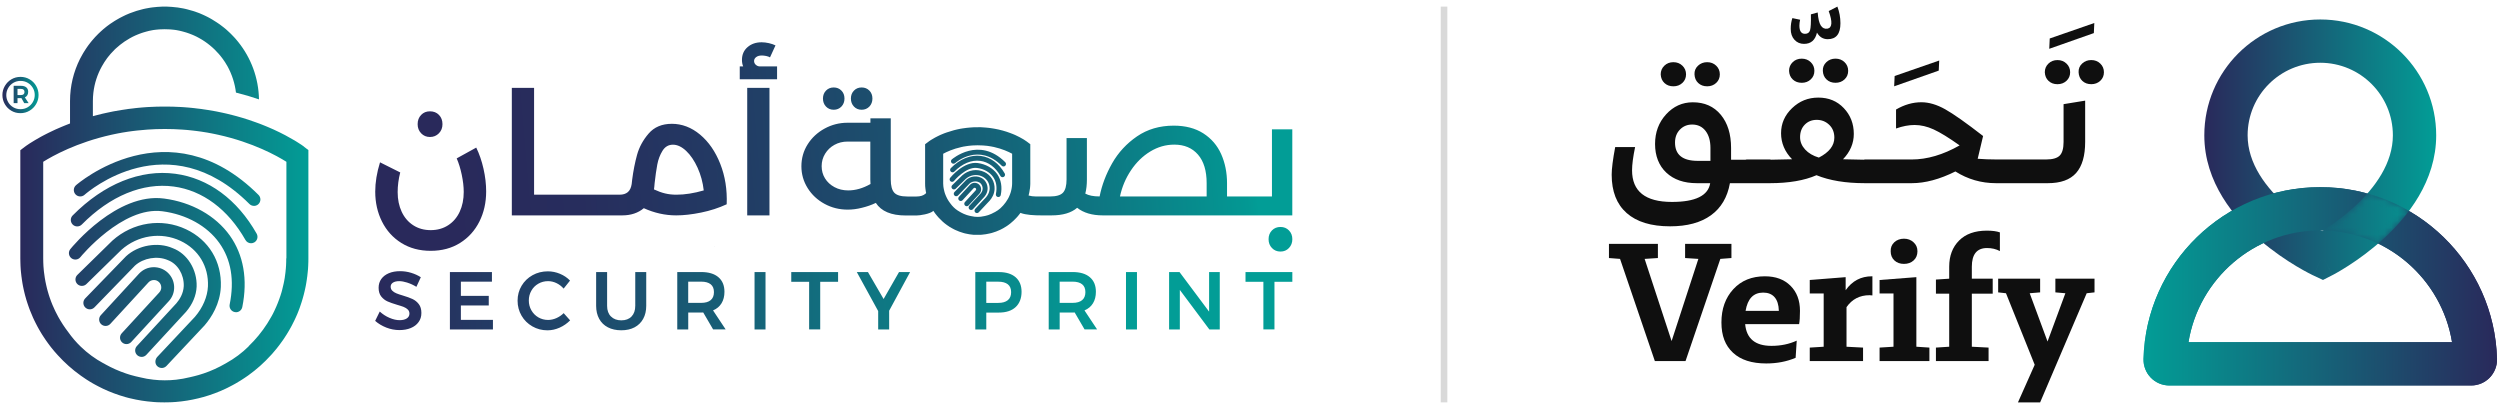 <?xml version="1.0" encoding="UTF-8"?>
<svg xmlns="http://www.w3.org/2000/svg" width="379" height="62" viewBox="0 0 379 62" fill="none">
  <path d="M61.756 42.845C61.289 42.698 60.878 42.622 60.518 42.622C60.122 42.622 59.808 42.698 59.574 42.845C59.341 42.992 59.224 43.2 59.224 43.464C59.224 43.703 59.305 43.906 59.468 44.068C59.63 44.23 59.833 44.362 60.077 44.464C60.32 44.565 60.655 44.682 61.076 44.804C61.665 44.976 62.147 45.154 62.522 45.326C62.898 45.499 63.223 45.758 63.486 46.098C63.75 46.438 63.882 46.884 63.882 47.442C63.882 48 63.74 48.437 63.456 48.827C63.172 49.223 62.776 49.523 62.274 49.731C61.771 49.939 61.198 50.04 60.554 50.04C59.874 50.04 59.209 49.913 58.565 49.66C57.92 49.406 57.357 49.071 56.875 48.645L57.57 47.229C58.012 47.635 58.504 47.955 59.052 48.188C59.6 48.422 60.107 48.538 60.579 48.538C61.051 48.538 61.406 48.447 61.675 48.269C61.939 48.092 62.071 47.848 62.071 47.544C62.071 47.295 61.99 47.092 61.827 46.93C61.665 46.767 61.462 46.635 61.213 46.539C60.965 46.443 60.625 46.326 60.193 46.204C59.605 46.032 59.123 45.859 58.752 45.697C58.382 45.534 58.062 45.281 57.793 44.946C57.529 44.611 57.398 44.169 57.398 43.621C57.398 43.114 57.535 42.673 57.803 42.297C58.072 41.922 58.453 41.627 58.945 41.419C59.437 41.211 60.006 41.11 60.655 41.11C61.218 41.11 61.776 41.191 62.325 41.358C62.877 41.526 63.365 41.749 63.796 42.028L63.126 43.484C62.68 43.211 62.223 42.997 61.751 42.85L61.756 42.845ZM74.578 41.242V42.698H69.87V44.849H74.096V46.306H69.87V48.492H74.73V49.949H68.205V41.247H74.583L74.578 41.242ZM84.366 42.921C83.95 42.723 83.524 42.622 83.092 42.622C82.555 42.622 82.062 42.749 81.611 43.008C81.164 43.266 80.809 43.616 80.555 44.068C80.297 44.52 80.17 45.017 80.17 45.555C80.17 46.093 80.297 46.59 80.555 47.041C80.814 47.493 81.164 47.848 81.611 48.112C82.057 48.371 82.549 48.503 83.092 48.503C83.508 48.503 83.924 48.411 84.341 48.229C84.757 48.046 85.132 47.792 85.452 47.473L86.431 48.569C85.974 49.03 85.447 49.401 84.843 49.67C84.239 49.939 83.625 50.076 83.001 50.076C82.164 50.076 81.398 49.878 80.703 49.477C80.007 49.076 79.459 48.538 79.064 47.853C78.668 47.168 78.465 46.412 78.465 45.585C78.465 44.758 78.668 44.002 79.074 43.322C79.48 42.642 80.033 42.109 80.733 41.719C81.433 41.328 82.21 41.135 83.062 41.135C83.681 41.135 84.29 41.257 84.888 41.506C85.487 41.754 85.995 42.099 86.416 42.536L85.447 43.753C85.142 43.398 84.777 43.119 84.361 42.921H84.366ZM92.626 47.98C93.017 48.371 93.54 48.564 94.194 48.564C94.849 48.564 95.366 48.371 95.742 47.98C96.117 47.589 96.305 47.051 96.305 46.367V41.247H97.969V46.367C97.969 47.123 97.817 47.777 97.508 48.335C97.203 48.893 96.762 49.325 96.198 49.624C95.63 49.923 94.96 50.071 94.189 50.071C93.418 50.071 92.733 49.923 92.16 49.624C91.581 49.325 91.145 48.898 90.835 48.335C90.531 47.777 90.374 47.117 90.374 46.367V41.247H92.038V46.367C92.038 47.057 92.231 47.594 92.621 47.98H92.626ZM108.112 49.944L106.61 47.371C106.544 47.381 106.438 47.381 106.301 47.381H104.337V49.944H102.673V41.242H106.301C107.427 41.242 108.3 41.501 108.909 42.023C109.523 42.546 109.827 43.282 109.827 44.235C109.827 44.915 109.68 45.494 109.386 45.976C109.091 46.458 108.665 46.818 108.097 47.057L110.01 49.939H108.107L108.112 49.944ZM104.332 45.915H106.296C106.925 45.915 107.407 45.778 107.737 45.504C108.067 45.23 108.234 44.824 108.234 44.286C108.234 43.748 108.067 43.358 107.737 43.094C107.407 42.83 106.925 42.698 106.296 42.698H104.332V45.915ZM116.053 41.242V49.944H114.389V41.242H116.053ZM127.053 41.242V42.718H124.344V49.939H122.664V42.718H119.955V41.242H127.053ZM134.796 47.097V49.944H133.132V47.158L129.89 41.242H131.579L133.954 45.331L136.293 41.242H137.973L134.801 47.097H134.796ZM153.966 42.028C154.565 42.551 154.869 43.287 154.869 44.24C154.869 45.194 154.57 46.006 153.966 46.559C153.367 47.112 152.52 47.386 151.424 47.386H149.521V49.949H147.857V41.247H151.424C152.52 41.247 153.362 41.506 153.966 42.028ZM152.784 45.509C153.119 45.235 153.286 44.829 153.286 44.291C153.286 43.753 153.119 43.363 152.784 43.099C152.449 42.835 151.967 42.703 151.338 42.703H149.521V45.92H151.338C151.967 45.92 152.449 45.783 152.784 45.509ZM164.423 49.944L162.922 47.371C162.856 47.381 162.749 47.381 162.612 47.381H160.648V49.944H158.984V41.242H162.612C163.738 41.242 164.611 41.501 165.22 42.023C165.834 42.546 166.138 43.282 166.138 44.235C166.138 44.915 165.991 45.494 165.697 45.976C165.403 46.458 164.976 46.818 164.408 47.057L166.321 49.939H164.418L164.423 49.944ZM160.643 45.915H162.607C163.236 45.915 163.718 45.778 164.048 45.504C164.378 45.23 164.545 44.824 164.545 44.286C164.545 43.748 164.378 43.358 164.048 43.094C163.718 42.83 163.236 42.698 162.607 42.698H160.643V45.915ZM172.364 41.242V49.944H170.7V41.242H172.364ZM184.917 41.242V49.944H183.339L178.864 43.951V49.944H177.235V41.242H178.813L183.299 47.244V41.242H184.912H184.917ZM195.918 41.242V42.718H193.208V49.939H191.529V42.718H188.819V41.242H195.918Z" fill="url(#paint0_linear_957_976)"></path>
  <path d="M22.453 54.444C22.453 54.444 22.463 54.455 22.468 54.465C22.468 54.455 22.473 54.439 22.479 54.429H22.458C22.458 54.429 22.448 54.439 22.448 54.444H22.453ZM46.133 22.26C46.133 22.26 46.108 22.245 46.078 22.219C46.072 22.214 46.062 22.209 46.052 22.204C45.905 22.093 45.585 21.864 45.088 21.56C45.037 21.529 44.977 21.489 44.926 21.458C44.865 21.418 44.804 21.382 44.738 21.342C44.713 21.326 44.677 21.301 44.647 21.286C43.87 20.824 42.81 20.241 41.475 19.632C41.364 19.581 41.252 19.535 41.136 19.485C41.019 19.429 40.907 19.383 40.785 19.332C40.664 19.276 40.547 19.231 40.425 19.18C40.303 19.129 40.182 19.079 40.055 19.028C39.928 18.972 39.796 18.926 39.674 18.876C39.542 18.825 39.41 18.774 39.283 18.724C38.248 18.333 37.107 17.952 35.864 17.612C35.671 17.561 35.483 17.511 35.285 17.46C34.991 17.384 34.697 17.308 34.392 17.237C34.189 17.186 33.986 17.145 33.783 17.1C33.575 17.054 33.362 17.014 33.154 16.968C33.042 16.948 32.941 16.922 32.834 16.902C32.743 16.887 32.657 16.872 32.56 16.851C32.221 16.785 31.881 16.724 31.525 16.674C31.307 16.643 31.089 16.602 30.866 16.577C30.744 16.557 30.632 16.537 30.506 16.521C30.277 16.496 30.049 16.46 29.81 16.44C29.709 16.425 29.602 16.415 29.501 16.4C29.486 16.4 29.476 16.395 29.455 16.395C29.313 16.379 29.171 16.369 29.029 16.349C28.841 16.334 28.659 16.318 28.471 16.298C28.258 16.283 28.04 16.258 27.816 16.247C27.679 16.237 27.542 16.232 27.405 16.222C27.172 16.212 26.928 16.202 26.69 16.192L26.33 16.176C26.264 16.176 26.198 16.176 26.132 16.171H26.03C25.878 16.166 25.726 16.166 25.579 16.161C25.376 16.161 25.173 16.156 24.975 16.156C24.777 16.156 24.574 16.161 24.376 16.161C24.224 16.166 24.072 16.166 23.919 16.171H23.818C23.752 16.176 23.691 16.176 23.625 16.176C23.498 16.181 23.387 16.186 23.265 16.192C23.026 16.202 22.783 16.212 22.549 16.222C22.407 16.232 22.27 16.237 22.133 16.247C21.915 16.258 21.697 16.278 21.479 16.298C21.291 16.313 21.108 16.328 20.921 16.349C20.779 16.364 20.637 16.374 20.494 16.395C20.484 16.395 20.469 16.4 20.454 16.4C20.352 16.41 20.241 16.42 20.139 16.44C19.911 16.46 19.678 16.496 19.444 16.521C19.322 16.537 19.206 16.552 19.084 16.577C18.861 16.602 18.642 16.643 18.429 16.674C18.074 16.729 17.724 16.79 17.389 16.851C17.298 16.866 17.212 16.882 17.115 16.902C17.014 16.922 16.902 16.942 16.801 16.968C16.587 17.014 16.38 17.054 16.172 17.1C15.963 17.145 15.755 17.191 15.552 17.237C15.253 17.308 14.954 17.384 14.659 17.46C14.461 17.511 14.274 17.561 14.081 17.612V15.324C14.081 14.893 14.106 14.461 14.157 14.04C14.325 12.614 14.766 11.28 15.436 10.072C15.557 9.854 15.684 9.641 15.816 9.433C15.953 9.22 16.095 9.017 16.242 8.814C16.319 8.718 16.395 8.616 16.471 8.525C16.562 8.398 16.664 8.286 16.765 8.17C16.968 7.941 17.176 7.718 17.394 7.505C17.455 7.449 17.511 7.393 17.567 7.342C17.978 6.967 18.414 6.617 18.876 6.302C19.14 6.125 19.409 5.957 19.688 5.8C19.759 5.759 19.835 5.724 19.906 5.683C19.977 5.643 20.048 5.607 20.119 5.567C20.266 5.496 20.408 5.43 20.55 5.364C20.566 5.359 20.576 5.353 20.596 5.348C20.662 5.318 20.728 5.288 20.794 5.262C20.911 5.211 21.022 5.166 21.139 5.125C21.256 5.079 21.372 5.039 21.489 4.998C21.57 4.973 21.657 4.942 21.738 4.917C21.89 4.866 22.047 4.826 22.199 4.785C22.276 4.765 22.357 4.74 22.433 4.724C22.433 4.724 22.436 4.723 22.443 4.719C22.524 4.704 22.6 4.679 22.681 4.663C22.763 4.648 22.844 4.633 22.93 4.613C23.001 4.603 23.072 4.587 23.143 4.572C23.204 4.562 23.27 4.552 23.331 4.542C23.392 4.537 23.448 4.532 23.503 4.521C23.559 4.516 23.615 4.506 23.666 4.501C23.737 4.496 23.808 4.486 23.879 4.481C23.95 4.476 24.026 4.466 24.102 4.46H24.133C24.194 4.455 24.254 4.45 24.31 4.45C24.523 4.435 24.741 4.43 24.96 4.43C25.178 4.43 25.391 4.435 25.609 4.45C25.67 4.45 25.736 4.455 25.797 4.46H25.807C25.888 4.466 25.969 4.471 26.05 4.481C26.122 4.486 26.193 4.496 26.264 4.501C26.32 4.506 26.375 4.516 26.426 4.521C26.482 4.532 26.543 4.537 26.593 4.542C26.659 4.552 26.72 4.562 26.781 4.572C26.857 4.582 26.928 4.597 26.999 4.613C27.081 4.628 27.162 4.643 27.243 4.663C27.324 4.679 27.4 4.704 27.476 4.719C27.486 4.719 27.502 4.724 27.517 4.729C27.588 4.745 27.659 4.76 27.73 4.785C27.887 4.826 28.04 4.866 28.192 4.917C28.273 4.942 28.359 4.973 28.44 4.998C28.517 5.024 28.598 5.054 28.674 5.079C28.826 5.135 28.978 5.196 29.131 5.257C29.196 5.282 29.262 5.313 29.328 5.343C29.344 5.348 29.359 5.353 29.374 5.359C29.516 5.419 29.663 5.49 29.805 5.562C29.876 5.602 29.947 5.633 30.023 5.678C30.095 5.709 30.166 5.749 30.237 5.795C30.521 5.952 30.795 6.115 31.053 6.297C31.317 6.475 31.571 6.668 31.82 6.871C32.068 7.074 32.307 7.282 32.535 7.505C32.753 7.718 32.966 7.941 33.164 8.17C33.266 8.286 33.367 8.398 33.459 8.52C33.459 8.52 33.459 8.521 33.459 8.525C33.54 8.616 33.611 8.718 33.687 8.814C33.834 9.017 33.976 9.22 34.113 9.423C34.25 9.636 34.377 9.849 34.499 10.067C35.158 11.275 35.6 12.609 35.772 14.035C37.02 14.345 38.188 14.695 39.263 15.065C39.202 11.787 38.04 8.768 36.127 6.378C36.056 6.292 35.985 6.206 35.909 6.115C35.838 6.028 35.762 5.942 35.691 5.856C35.615 5.77 35.539 5.688 35.463 5.607C35.311 5.44 35.153 5.272 34.986 5.115C34.905 5.034 34.824 4.958 34.742 4.882C34.661 4.806 34.58 4.729 34.494 4.653C34.423 4.587 34.346 4.521 34.276 4.455C34.159 4.359 34.042 4.258 33.925 4.166C33.859 4.11 33.794 4.065 33.727 4.014C33.606 3.918 33.489 3.826 33.362 3.735C33.301 3.689 33.24 3.649 33.174 3.603C33.164 3.593 33.149 3.583 33.129 3.573C33.048 3.512 32.966 3.456 32.88 3.405C32.667 3.263 32.454 3.126 32.236 2.999C32.16 2.948 32.084 2.908 32.007 2.862C31.881 2.791 31.749 2.72 31.622 2.649C31.551 2.608 31.48 2.573 31.404 2.537C31.302 2.477 31.191 2.426 31.074 2.375C30.988 2.329 30.896 2.289 30.8 2.248C30.709 2.203 30.612 2.167 30.521 2.126C30.409 2.076 30.308 2.035 30.201 1.989C30.13 1.964 30.059 1.934 29.988 1.913C29.841 1.852 29.694 1.797 29.541 1.751C29.465 1.726 29.384 1.695 29.303 1.675C29.009 1.578 28.714 1.497 28.415 1.426C28.329 1.401 28.248 1.381 28.156 1.36C28.04 1.335 27.928 1.31 27.811 1.284C27.238 1.167 26.654 1.086 26.061 1.046C25.827 1.03 25.589 1.015 25.355 1.005C25.224 1 25.087 1 24.955 1C24.823 1 24.681 1 24.544 1.005C24.31 1.01 24.082 1.025 23.854 1.046C23.62 1.061 23.382 1.091 23.148 1.117C23.037 1.127 22.925 1.142 22.808 1.162C22.575 1.203 22.331 1.244 22.098 1.289C21.976 1.315 21.864 1.34 21.753 1.365C21.672 1.381 21.59 1.406 21.514 1.426C21.25 1.487 20.997 1.558 20.738 1.639C20.667 1.66 20.596 1.685 20.525 1.71C20.226 1.802 19.936 1.908 19.652 2.02C19.561 2.06 19.465 2.096 19.378 2.137C19.292 2.167 19.206 2.213 19.114 2.248C19.018 2.299 18.916 2.34 18.82 2.39C18.709 2.441 18.602 2.492 18.5 2.548C18.409 2.593 18.313 2.639 18.226 2.69C18.211 2.695 18.196 2.7 18.181 2.71C17.983 2.811 17.79 2.928 17.597 3.045C17.501 3.106 17.399 3.162 17.308 3.222C17.212 3.283 17.115 3.344 17.024 3.41C16.938 3.466 16.851 3.527 16.76 3.583C16.75 3.593 16.74 3.598 16.72 3.608C16.633 3.669 16.547 3.735 16.456 3.801C16.369 3.867 16.278 3.933 16.182 4.004C16.095 4.075 16.009 4.146 15.918 4.217C15.832 4.288 15.745 4.359 15.654 4.435C15.522 4.547 15.395 4.653 15.273 4.775C15.146 4.892 15.025 5.003 14.903 5.125C14.583 5.44 14.269 5.775 13.979 6.125C13.909 6.211 13.837 6.292 13.766 6.384C13.65 6.536 13.533 6.683 13.416 6.835C13.361 6.916 13.305 6.992 13.249 7.069C13.193 7.15 13.137 7.226 13.086 7.307C13.031 7.383 12.985 7.464 12.929 7.545C12.843 7.682 12.757 7.819 12.67 7.956C12.625 8.027 12.584 8.099 12.544 8.17C12.467 8.296 12.396 8.428 12.331 8.555C12.259 8.682 12.188 8.814 12.122 8.941C11.158 10.864 10.616 13.03 10.616 15.319V18.718C10.483 18.769 10.352 18.82 10.225 18.871C10.098 18.921 9.966 18.967 9.844 19.023C9.717 19.074 9.596 19.124 9.474 19.175C9.352 19.226 9.235 19.271 9.114 19.327C8.992 19.378 8.88 19.424 8.763 19.48C8.647 19.53 8.535 19.576 8.423 19.627C8.332 19.672 8.236 19.713 8.144 19.759C7.875 19.885 7.627 20.002 7.378 20.124C7.216 20.205 7.048 20.286 6.896 20.367C6.805 20.413 6.708 20.459 6.622 20.509C6.536 20.555 6.45 20.601 6.363 20.646C6.282 20.692 6.196 20.733 6.12 20.778C5.516 21.113 5.024 21.413 4.648 21.651C4.598 21.682 4.552 21.712 4.501 21.742C4.344 21.844 4.207 21.94 4.095 22.017C4.065 22.037 4.029 22.057 4.004 22.077C3.938 22.128 3.882 22.164 3.842 22.199C3.832 22.204 3.821 22.209 3.816 22.214C3.791 22.235 3.771 22.245 3.76 22.255L3.081 22.773V39.172C3.081 39.344 3.086 39.522 3.091 39.694V39.709C3.091 39.877 3.096 40.044 3.106 40.207V40.247C3.111 40.389 3.121 40.532 3.131 40.674C3.131 40.719 3.136 40.755 3.136 40.795C3.147 40.953 3.162 41.11 3.182 41.272C3.192 41.425 3.207 41.577 3.233 41.734C3.238 41.785 3.243 41.83 3.248 41.881C3.258 41.972 3.268 42.059 3.289 42.155C3.294 42.226 3.304 42.292 3.314 42.363C3.339 42.541 3.37 42.724 3.4 42.911C3.415 43.028 3.441 43.139 3.461 43.256C3.471 43.307 3.481 43.358 3.492 43.413C3.512 43.53 3.537 43.642 3.563 43.759C3.568 43.789 3.573 43.825 3.583 43.85C3.598 43.946 3.629 44.048 3.649 44.144C3.669 44.246 3.7 44.357 3.725 44.459C3.75 44.575 3.781 44.687 3.811 44.804C3.852 44.951 3.892 45.098 3.938 45.245C3.943 45.286 3.953 45.316 3.963 45.347C4.004 45.474 4.04 45.595 4.08 45.722C4.09 45.753 4.1 45.788 4.111 45.819C4.156 45.966 4.202 46.108 4.253 46.245C4.293 46.367 4.334 46.483 4.38 46.605C4.405 46.681 4.435 46.757 4.461 46.833C4.491 46.915 4.522 46.991 4.552 47.067C4.694 47.432 4.846 47.792 5.004 48.148C5.064 48.285 5.13 48.422 5.196 48.559C5.267 48.706 5.338 48.853 5.415 49C5.501 49.172 5.592 49.345 5.684 49.517C5.755 49.639 5.821 49.756 5.886 49.883C5.968 50.025 6.049 50.167 6.135 50.309C6.211 50.441 6.287 50.568 6.363 50.69C6.384 50.715 6.404 50.751 6.424 50.781C6.5 50.898 6.571 51.014 6.653 51.136C6.658 51.141 6.658 51.146 6.668 51.156C6.754 51.288 6.84 51.425 6.937 51.557L7.216 51.948C7.216 51.948 7.221 51.953 7.221 51.958C7.312 52.09 7.409 52.217 7.505 52.339C7.51 52.349 7.52 52.359 7.525 52.369C7.607 52.471 7.688 52.577 7.764 52.679C8.084 53.085 8.423 53.48 8.774 53.861C9.804 54.992 10.945 56.012 12.194 56.905C12.219 56.931 12.259 56.956 12.29 56.976C12.503 57.129 12.721 57.281 12.944 57.423C13.046 57.494 13.152 57.56 13.249 57.626C13.259 57.631 13.264 57.636 13.274 57.636C13.376 57.707 13.482 57.768 13.584 57.834C13.746 57.935 13.914 58.037 14.081 58.128C14.172 58.184 14.269 58.24 14.365 58.285C14.461 58.341 14.563 58.397 14.659 58.443C14.746 58.493 14.827 58.534 14.918 58.58C15.142 58.702 15.37 58.813 15.608 58.925C16.699 59.442 17.846 59.868 19.028 60.203C19.069 60.214 19.104 60.224 19.15 60.234C19.221 60.254 19.297 60.274 19.368 60.295C19.495 60.325 19.612 60.361 19.738 60.386C19.754 60.391 19.769 60.391 19.789 60.396C20.895 60.665 22.042 60.848 23.209 60.934C23.235 60.939 23.27 60.944 23.295 60.944C23.382 60.949 23.468 60.954 23.554 60.959C23.605 60.965 23.645 60.965 23.696 60.97C23.767 60.97 23.843 60.975 23.914 60.98C23.985 60.98 24.051 60.985 24.117 60.985C24.244 60.99 24.366 60.995 24.488 60.995C24.635 60.995 24.777 61 24.919 61C25.061 61 25.208 60.995 25.35 60.995C25.477 60.995 25.594 60.99 25.721 60.985C25.787 60.985 25.853 60.98 25.924 60.98C25.995 60.975 26.071 60.97 26.142 60.97C26.193 60.965 26.238 60.965 26.284 60.959C26.365 60.954 26.451 60.949 26.533 60.944C26.563 60.944 26.599 60.939 26.624 60.939C27.796 60.848 28.938 60.66 30.044 60.391C30.252 60.34 30.455 60.295 30.653 60.234C30.683 60.229 30.719 60.219 30.749 60.209C30.764 60.209 30.779 60.203 30.8 60.198C31.982 59.863 33.129 59.442 34.22 58.92C34.336 58.864 34.448 58.803 34.565 58.752C34.788 58.641 35.011 58.529 35.229 58.407C35.377 58.331 35.519 58.25 35.666 58.169C35.859 58.057 36.046 57.946 36.239 57.829C36.351 57.763 36.457 57.697 36.569 57.626C36.726 57.529 36.883 57.423 37.046 57.316C37.203 57.215 37.361 57.103 37.513 56.997C37.558 56.966 37.599 56.936 37.645 56.905C38.888 56.012 40.035 54.992 41.059 53.861C41.136 53.78 41.207 53.704 41.278 53.622C41.333 53.562 41.389 53.496 41.44 53.43C41.607 53.232 41.78 53.039 41.942 52.836C41.998 52.765 42.054 52.694 42.105 52.623C42.15 52.567 42.186 52.521 42.226 52.471C42.282 52.4 42.338 52.328 42.389 52.258C42.465 52.156 42.541 52.05 42.617 51.943C42.714 51.811 42.81 51.679 42.901 51.552C42.987 51.42 43.079 51.283 43.17 51.151C43.175 51.146 43.18 51.136 43.18 51.131C43.267 50.994 43.353 50.862 43.444 50.725C43.531 50.583 43.617 50.441 43.703 50.299C43.784 50.157 43.87 50.02 43.947 49.878C43.947 49.878 43.948 49.874 43.952 49.868C44.028 49.736 44.099 49.604 44.17 49.477C44.19 49.431 44.215 49.396 44.236 49.355C44.373 49.086 44.51 48.822 44.642 48.548C44.708 48.411 44.774 48.274 44.834 48.137C44.911 47.965 44.987 47.792 45.063 47.62C45.124 47.473 45.185 47.326 45.24 47.178C45.301 47.021 45.362 46.869 45.418 46.712C45.474 46.554 45.535 46.397 45.58 46.235C45.631 46.098 45.677 45.956 45.722 45.809C45.733 45.793 45.733 45.778 45.738 45.758C45.794 45.595 45.839 45.438 45.885 45.271C45.925 45.149 45.956 45.032 45.986 44.91C46.007 44.839 46.027 44.763 46.047 44.687C46.098 44.499 46.139 44.317 46.184 44.124C46.209 44.028 46.235 43.926 46.25 43.83C46.26 43.799 46.265 43.769 46.27 43.738C46.296 43.622 46.321 43.51 46.342 43.393C46.352 43.337 46.362 43.282 46.372 43.236C46.392 43.119 46.418 43.008 46.433 42.891C46.463 42.703 46.494 42.526 46.519 42.343C46.529 42.272 46.539 42.206 46.544 42.135C46.56 42.044 46.57 41.957 46.585 41.861C46.59 41.81 46.595 41.764 46.6 41.714C46.62 41.556 46.641 41.404 46.651 41.252C46.666 41.095 46.681 40.937 46.697 40.775C46.697 40.734 46.702 40.694 46.702 40.653C46.712 40.511 46.722 40.369 46.727 40.227V40.187C46.737 40.024 46.742 39.857 46.747 39.689V39.674C46.747 39.502 46.752 39.324 46.752 39.151V22.752L46.072 22.235L46.133 22.26ZM43.394 39.177C43.394 39.354 43.394 39.532 43.388 39.709C43.383 39.836 43.378 39.953 43.373 40.08C43.373 40.126 43.368 40.171 43.368 40.217C43.363 40.344 43.353 40.455 43.343 40.577C43.343 40.608 43.338 40.643 43.338 40.669C43.328 40.8 43.317 40.932 43.297 41.059C43.297 41.09 43.292 41.12 43.292 41.151C43.282 41.267 43.267 41.374 43.251 41.49C43.246 41.511 43.246 41.536 43.241 41.551C43.231 41.633 43.221 41.714 43.211 41.79C43.206 41.82 43.206 41.856 43.196 41.881C43.191 41.957 43.18 42.028 43.17 42.099C43.15 42.216 43.13 42.323 43.109 42.439C43.099 42.495 43.089 42.551 43.079 42.602C43.059 42.734 43.028 42.861 43.003 42.982C42.937 43.317 42.856 43.642 42.769 43.967C42.744 44.078 42.709 44.185 42.683 44.286C42.673 44.327 42.663 44.357 42.653 44.388C42.612 44.52 42.577 44.652 42.531 44.773C42.531 44.783 42.526 44.789 42.526 44.799C42.485 44.9 42.455 45.012 42.414 45.113C42.394 45.189 42.363 45.266 42.338 45.342C42.297 45.453 42.257 45.555 42.216 45.661C42.16 45.803 42.105 45.946 42.054 46.083C42.054 46.083 42.05 46.087 42.044 46.098C41.998 46.214 41.952 46.326 41.902 46.443C41.881 46.493 41.856 46.539 41.836 46.59C41.785 46.707 41.739 46.813 41.684 46.925C41.653 47.001 41.618 47.072 41.582 47.148C41.516 47.285 41.445 47.422 41.379 47.559C41.333 47.64 41.293 47.726 41.247 47.808C41.202 47.889 41.156 47.97 41.11 48.051C40.374 49.38 39.476 50.608 38.446 51.72H38.441C38.208 51.978 37.954 52.227 37.706 52.471V52.501C36.691 53.501 35.539 54.363 34.286 55.053C34.26 55.069 34.23 55.079 34.205 55.099C33.149 55.708 32.038 56.225 30.866 56.616C30.617 56.702 30.363 56.778 30.105 56.855C29.668 56.981 29.227 57.088 28.78 57.189H28.775C28.095 57.357 27.4 57.484 26.685 57.565C26.127 57.626 25.558 57.656 24.98 57.656C24.401 57.656 23.828 57.626 23.265 57.56C22.585 57.489 21.91 57.367 21.256 57.205C21.25 57.205 21.245 57.205 21.24 57.2C20.774 57.103 20.302 56.986 19.845 56.855C19.759 56.829 19.678 56.804 19.586 56.778C19.505 56.753 19.419 56.723 19.338 56.697C19.251 56.672 19.17 56.641 19.089 56.616C18.003 56.251 16.953 55.779 15.969 55.231C15.969 55.226 15.963 55.226 15.958 55.221C15.867 55.165 15.766 55.109 15.669 55.058V55.069C14.421 54.394 13.269 53.551 12.254 52.567C11.544 51.887 10.9 51.131 10.331 50.324C9.778 49.609 9.286 48.848 8.84 48.051C8.703 47.808 8.571 47.554 8.449 47.3C8.398 47.199 8.347 47.087 8.297 46.986C8.18 46.742 8.068 46.488 7.962 46.24C7.931 46.164 7.896 46.087 7.87 46.011C7.83 45.915 7.794 45.813 7.754 45.722C7.728 45.646 7.698 45.575 7.673 45.499C7.667 45.484 7.662 45.468 7.657 45.453C7.601 45.311 7.556 45.169 7.505 45.022C7.495 44.981 7.48 44.941 7.465 44.9C7.439 44.819 7.409 44.738 7.388 44.662C7.327 44.474 7.272 44.291 7.226 44.109C7.201 44.017 7.17 43.921 7.15 43.83C7.13 43.733 7.099 43.637 7.079 43.545C7.059 43.454 7.028 43.358 7.013 43.261C6.967 43.074 6.927 42.886 6.891 42.693C6.851 42.5 6.815 42.312 6.79 42.12C6.739 41.83 6.703 41.536 6.668 41.242C6.653 41.151 6.643 41.049 6.637 40.953C6.617 40.755 6.597 40.552 6.587 40.359C6.577 40.161 6.566 39.958 6.561 39.765C6.556 39.562 6.551 39.359 6.551 39.161V24.528C7.982 23.63 11.605 21.611 16.882 20.433C17.049 20.393 17.227 20.362 17.399 20.322C17.587 20.281 17.765 20.251 17.952 20.21C18.049 20.195 18.145 20.18 18.237 20.159C18.328 20.139 18.429 20.119 18.526 20.104C18.83 20.053 19.135 20.002 19.454 19.956H19.459C19.678 19.926 19.901 19.89 20.129 19.865C20.358 19.835 20.586 19.804 20.824 19.784C21.322 19.728 21.829 19.683 22.341 19.647C23.199 19.586 24.077 19.556 24.985 19.556C25.893 19.556 26.776 19.586 27.629 19.647C28.146 19.677 28.654 19.728 29.151 19.784C29.379 19.804 29.607 19.835 29.841 19.865C30.069 19.89 30.292 19.926 30.516 19.956C30.83 20.002 31.145 20.048 31.449 20.104C31.541 20.119 31.642 20.134 31.733 20.159C31.83 20.175 31.926 20.19 32.018 20.21C32.205 20.251 32.388 20.281 32.571 20.322C32.743 20.362 32.921 20.393 33.088 20.433C38.37 21.605 41.988 23.625 43.419 24.528V39.161L43.394 39.177ZM37.695 52.491V52.521C37.954 52.268 38.198 52.009 38.436 51.74C38.198 51.999 37.949 52.247 37.695 52.491ZM38.502 31.211C38.254 31.211 38.005 31.114 37.812 30.926C25.467 18.597 13.325 29.079 12.812 29.536C12.412 29.891 11.793 29.856 11.437 29.455C11.077 29.054 11.118 28.435 11.519 28.08C11.656 27.958 25.533 15.902 39.192 29.551C39.573 29.932 39.573 30.551 39.192 30.931C38.999 31.124 38.751 31.216 38.502 31.216V31.211ZM38.061 36.878C37.721 36.878 37.391 36.701 37.213 36.386C34.575 31.738 30.709 28.861 26.325 28.278C21.636 27.654 16.694 29.698 12.402 34.037C12.021 34.422 11.402 34.422 11.021 34.042C10.641 33.661 10.636 33.042 11.016 32.662C15.75 27.882 21.276 25.639 26.583 26.345C31.586 27.009 35.965 30.231 38.908 35.422C39.172 35.889 39.01 36.487 38.543 36.751C38.391 36.838 38.223 36.878 38.061 36.878ZM35.777 47.331C35.711 47.331 35.645 47.326 35.58 47.31C35.052 47.204 34.712 46.686 34.818 46.159C35.564 42.48 35.037 39.339 33.245 36.828C31.409 34.255 28.263 32.504 24.615 32.028C18.577 31.241 12.244 38.908 12.183 38.989C11.843 39.405 11.229 39.471 10.808 39.131C10.392 38.791 10.326 38.177 10.666 37.761C10.95 37.411 17.734 29.156 24.868 30.099C29.049 30.647 32.682 32.692 34.834 35.701C36.924 38.629 37.579 42.378 36.731 46.554C36.635 47.016 36.229 47.336 35.777 47.336V47.331ZM24.518 55.784C24.249 55.784 23.975 55.672 23.782 55.449C23.448 55.063 23.503 54.465 23.854 54.094L29.557 48.026C30.744 46.641 31.454 44.986 31.525 43.403C31.647 40.379 30.089 37.802 27.37 36.518C24.412 35.123 20.885 35.66 18.389 37.888C18.369 37.908 17.907 38.365 13.102 43.063C12.716 43.439 12.097 43.439 11.716 43.053C11.341 42.668 11.346 42.049 11.732 41.673L17.049 36.467C20.165 33.682 24.528 33.022 28.202 34.757C31.657 36.386 33.631 39.654 33.479 43.49C33.357 46.077 32.073 48.097 31.013 49.33L25.234 55.48C25.041 55.682 24.782 55.789 24.523 55.789L24.518 55.784ZM21.469 54.104C21.23 54.104 20.997 54.018 20.804 53.846C20.408 53.48 20.383 52.861 20.748 52.465L26.746 45.971C27.212 45.428 27.806 44.51 27.857 43.373C27.913 41.612 26.923 39.989 25.452 39.435C23.859 38.74 21.738 39.106 20.459 40.268L14.314 46.6C13.939 46.986 13.32 46.996 12.934 46.62C12.549 46.245 12.539 45.626 12.914 45.24L19.079 38.882C19.079 38.882 19.104 38.857 19.119 38.842C20.956 37.152 23.93 36.635 26.188 37.624C28.385 38.446 29.897 40.851 29.81 43.449C29.75 44.799 29.196 46.118 28.207 47.27L22.184 53.795C21.991 54.003 21.727 54.109 21.469 54.109V54.104ZM19.17 52.166C18.932 52.166 18.698 52.08 18.511 51.907C18.115 51.542 18.089 50.923 18.455 50.527L24.133 44.352C24.346 44.124 24.457 43.84 24.447 43.54C24.437 43.241 24.315 42.962 24.097 42.759C23.879 42.556 23.615 42.439 23.295 42.455C22.996 42.465 22.717 42.587 22.514 42.805L16.724 49.102C16.359 49.497 15.74 49.523 15.344 49.157C14.949 48.792 14.923 48.173 15.289 47.777L21.088 41.475C21.662 40.871 22.423 40.526 23.245 40.506C24.061 40.491 24.843 40.78 25.442 41.343C26.035 41.907 26.38 42.668 26.401 43.49C26.426 44.312 26.127 45.088 25.563 45.687L19.891 51.852C19.698 52.06 19.434 52.166 19.17 52.166Z" fill="url(#paint1_linear_957_976)"></path>
  <path d="M108.32 37.34V37.37H108.295V37.34H108.32ZM194.117 34.407C193.599 34.407 193.168 34.58 192.828 34.93C192.488 35.28 192.315 35.721 192.315 36.259C192.315 36.797 192.483 37.244 192.828 37.599C193.168 37.959 193.599 38.137 194.117 38.137C194.634 38.137 195.065 37.959 195.405 37.599C195.745 37.239 195.918 36.797 195.918 36.259C195.918 35.721 195.745 35.28 195.405 34.93C195.065 34.58 194.639 34.407 194.117 34.407ZM126.389 16.638C126.861 16.638 127.251 16.476 127.561 16.156C127.87 15.826 128.023 15.425 128.023 14.938C128.023 14.451 127.87 14.045 127.561 13.736C127.251 13.416 126.861 13.259 126.389 13.259C125.917 13.259 125.531 13.416 125.222 13.736C124.917 14.05 124.76 14.451 124.76 14.938C124.76 15.425 124.912 15.831 125.222 16.156C125.531 16.476 125.917 16.638 126.389 16.638ZM130.626 16.638C131.098 16.638 131.483 16.476 131.798 16.156C132.107 15.826 132.259 15.425 132.259 14.938C132.259 14.451 132.107 14.045 131.798 13.736C131.488 13.416 131.098 13.259 130.626 13.259C130.154 13.259 129.768 13.416 129.459 13.736C129.149 14.05 128.997 14.451 128.997 14.938C128.997 15.425 129.149 15.831 129.459 16.156C129.763 16.476 130.154 16.638 130.626 16.638ZM148.74 28.669C148.73 28.41 148.623 28.166 148.435 27.984C148.253 27.811 148.009 27.715 147.75 27.715H147.735C147.471 27.72 147.228 27.831 147.045 28.024L145.371 29.841C145.305 29.917 145.269 30.013 145.274 30.11C145.279 30.211 145.32 30.308 145.396 30.373C145.472 30.439 145.569 30.475 145.665 30.475C145.766 30.47 145.858 30.429 145.924 30.353L147.593 28.542C147.634 28.496 147.689 28.471 147.755 28.471C147.816 28.471 147.867 28.491 147.913 28.532C147.958 28.577 147.984 28.628 147.984 28.689C147.984 28.75 147.963 28.811 147.918 28.856L146.284 30.632C146.213 30.708 146.177 30.805 146.183 30.901C146.188 31.003 146.228 31.099 146.304 31.165C146.375 31.226 146.462 31.266 146.558 31.266C146.665 31.266 146.761 31.221 146.837 31.145L148.471 29.369C148.648 29.181 148.745 28.932 148.74 28.669ZM195.913 19.616V32.652H167.189C165.56 32.652 164.261 32.266 163.297 31.5C162.419 32.266 161.125 32.652 159.405 32.652H157.878C156.833 32.652 155.529 32.601 154.697 32.271C154.687 32.281 154.676 32.297 154.671 32.307C154.641 32.347 154.621 32.378 154.595 32.408C154.57 32.444 154.544 32.479 154.514 32.515L154.423 32.631C154.362 32.708 154.301 32.779 154.24 32.849L154.149 32.946C154.149 32.946 154.108 32.992 154.093 33.012C153.814 33.316 153.509 33.6 153.19 33.859L153.164 33.88C153.073 33.951 152.982 34.022 152.885 34.093L152.799 34.154C152.743 34.194 152.687 34.23 152.632 34.27C152.576 34.306 152.52 34.346 152.454 34.382C152.418 34.407 152.378 34.433 152.337 34.453C152.266 34.499 152.195 34.539 152.124 34.58C152.084 34.605 152.028 34.63 151.977 34.661C151.886 34.712 151.804 34.747 151.728 34.788C151.698 34.808 151.662 34.818 151.632 34.839L151.607 34.849C151.211 35.036 150.805 35.189 150.389 35.305L150.343 35.321L150.292 35.331C150.221 35.351 150.145 35.371 150.064 35.386C149.668 35.483 149.252 35.549 148.831 35.584H148.796C148.76 35.59 148.719 35.595 148.684 35.595H148.628C148.628 35.595 148.583 35.6 148.557 35.6H148.202H147.847C147.821 35.6 147.801 35.6 147.776 35.6H147.745C147.745 35.6 147.73 35.6 147.715 35.6C147.679 35.6 147.644 35.6 147.608 35.595H147.583C147.167 35.559 146.746 35.493 146.345 35.397L146.228 35.371C146.228 35.371 146.203 35.361 146.193 35.356L146.117 35.336C146.117 35.336 146.076 35.326 146.056 35.321C145.624 35.199 145.208 35.041 144.807 34.854C144.731 34.818 144.645 34.778 144.564 34.732L144.473 34.681C144.442 34.666 144.412 34.651 144.376 34.63L144.356 34.62C144.32 34.6 144.285 34.585 144.254 34.559C144.199 34.529 144.133 34.488 144.072 34.453C144.046 34.438 144.021 34.422 143.996 34.407L143.904 34.362L143.874 34.331C143.874 34.331 143.848 34.316 143.838 34.306C143.762 34.255 143.686 34.204 143.61 34.154L143.564 34.123C143.108 33.798 142.692 33.423 142.316 33.012L142.108 32.773C142.052 32.712 142.002 32.647 141.951 32.586L141.844 32.449C141.814 32.408 141.783 32.367 141.748 32.327L141.591 32.099C141.591 32.099 141.591 32.093 141.585 32.088L141.55 32.048L141.514 31.972C141.514 31.972 141.514 31.967 141.509 31.962C140.982 32.454 139.424 32.667 138.942 32.667H137.313C135.116 32.667 133.599 32.033 132.777 30.759C132.133 31.069 131.437 31.312 130.687 31.495C129.936 31.688 129.215 31.779 128.515 31.779C127.246 31.779 126.079 31.49 125.004 30.906C123.933 30.323 123.076 29.531 122.441 28.516C121.807 27.502 121.492 26.401 121.492 25.203C121.492 24.006 121.807 22.879 122.441 21.88C123.076 20.875 123.933 20.083 125.004 19.495C126.079 18.906 127.236 18.607 128.495 18.607H131.955V17.937H135.04V27.217C135.04 28.166 135.223 28.831 135.573 29.212C135.933 29.602 136.593 29.79 137.562 29.79H138.947C139.515 29.79 139.967 29.653 140.297 29.374C140.322 29.359 140.368 29.303 140.403 29.257C140.398 29.237 140.393 29.216 140.388 29.196C140.388 29.176 140.383 29.156 140.378 29.14L140.352 29.009C140.337 28.938 140.327 28.877 140.322 28.806C140.322 28.78 140.312 28.755 140.312 28.724C140.307 28.694 140.302 28.669 140.297 28.638L140.271 28.384C140.266 28.334 140.261 28.283 140.256 28.232C140.256 28.222 140.256 28.202 140.256 28.176C140.256 28.151 140.256 28.131 140.251 28.116V28.095V28.009C140.251 27.953 140.246 27.897 140.246 27.841C140.246 27.77 140.246 27.71 140.246 27.649V21.864L140.835 21.423C140.835 21.423 140.87 21.392 140.895 21.377L140.936 21.352C140.972 21.326 141.017 21.296 141.073 21.261C141.083 21.255 141.093 21.245 141.103 21.24L141.134 21.22C141.261 21.139 141.443 21.027 141.662 20.91L141.768 20.849C141.768 20.849 141.799 20.834 141.819 20.824C141.859 20.799 141.9 20.779 141.946 20.758L142.093 20.682C142.179 20.636 142.27 20.596 142.362 20.55C142.397 20.535 142.433 20.52 142.468 20.499L142.6 20.439C142.636 20.423 142.671 20.408 142.707 20.393C142.737 20.378 142.763 20.367 142.798 20.357L142.854 20.332C142.889 20.317 142.93 20.302 142.966 20.286C143.011 20.266 143.062 20.251 143.108 20.23L143.224 20.185C143.285 20.16 143.478 20.083 144.559 19.759L144.63 19.738C144.731 19.713 144.833 19.688 144.939 19.662L145.158 19.611C145.229 19.596 145.295 19.581 145.371 19.566C145.411 19.556 145.457 19.546 145.498 19.54L145.569 19.525C145.7 19.5 145.822 19.48 145.944 19.464C146.015 19.454 146.091 19.439 146.162 19.434C146.213 19.424 146.264 19.419 146.314 19.414C146.38 19.403 146.462 19.393 146.543 19.383L147.015 19.337C147.091 19.332 147.162 19.327 147.233 19.322C147.284 19.322 147.329 19.317 147.38 19.312C147.451 19.307 147.522 19.302 147.598 19.297H147.624C147.659 19.297 147.705 19.292 147.75 19.292H148.004C148.156 19.282 148.293 19.282 148.43 19.287H148.582H148.618H148.679C148.73 19.287 148.775 19.292 148.821 19.297H148.836C148.912 19.297 148.988 19.302 149.059 19.312C149.1 19.312 149.151 19.317 149.196 19.322C149.273 19.322 149.349 19.332 149.425 19.337L149.887 19.383C149.968 19.393 150.049 19.403 150.13 19.414C150.166 19.414 150.211 19.424 150.262 19.434C150.338 19.444 150.414 19.454 150.49 19.469C150.607 19.49 150.724 19.51 150.846 19.53L151.054 19.571C151.13 19.586 151.201 19.601 151.277 19.616C151.317 19.622 151.368 19.637 151.424 19.647L151.48 19.662C151.596 19.693 151.703 19.713 151.804 19.743C151.865 19.759 151.936 19.779 152.007 19.794C152.418 19.906 152.819 20.038 153.2 20.185L153.342 20.241C153.377 20.256 153.423 20.271 153.469 20.286C153.494 20.297 153.52 20.307 153.545 20.317L153.712 20.388C153.743 20.403 153.768 20.413 153.799 20.423L153.956 20.494C154.357 20.677 154.737 20.875 155.087 21.083L155.245 21.179C155.387 21.266 155.488 21.337 155.554 21.387L155.646 21.448L156.193 21.859V27.644C156.193 27.699 156.193 27.755 156.193 27.811V27.913L156.183 28.049C156.183 28.1 156.183 28.146 156.178 28.192L156.168 28.293C156.168 28.334 156.163 28.374 156.158 28.415C156.158 28.46 156.148 28.516 156.143 28.572L156.133 28.618C156.128 28.658 156.122 28.694 156.112 28.729C156.112 28.755 156.107 28.775 156.102 28.8C156.097 28.861 156.082 28.927 156.072 28.993C156.067 29.024 156.062 29.059 156.056 29.095L156.041 29.176C156.031 29.227 156.021 29.272 156.011 29.313L156.001 29.349C155.996 29.384 155.985 29.425 155.975 29.465C155.965 29.516 155.95 29.577 155.935 29.638C156.265 29.734 156.64 29.785 157.046 29.785H158.066C158.066 29.785 158.081 29.785 158.086 29.785H159.167C160.131 29.785 160.796 29.592 161.151 29.206C161.506 28.821 161.689 28.156 161.689 27.207V20.931H164.774V27.233C164.774 28.019 164.692 28.729 164.53 29.349C165.048 29.638 165.763 29.78 166.676 29.78H166.702C167.042 28.065 167.676 26.385 168.604 24.751C169.533 23.118 170.791 21.758 172.374 20.672C173.958 19.591 175.81 19.048 177.941 19.048C179.711 19.048 181.203 19.439 182.421 20.215C183.639 20.997 184.542 22.047 185.131 23.366C185.719 24.691 186.018 26.157 186.018 27.765V29.78H188.692C188.692 29.78 189.981 29.78 189.986 29.78H192.828V19.611H195.913V19.616ZM131.97 27.902C131.95 27.76 131.94 27.537 131.94 27.233V21.463H128.479C127.764 21.463 127.104 21.626 126.506 21.956C125.902 22.285 125.435 22.742 125.085 23.31C124.735 23.884 124.562 24.508 124.562 25.188C124.562 25.868 124.73 26.487 125.07 27.04C125.41 27.593 125.887 28.034 126.506 28.369C127.12 28.699 127.815 28.866 128.586 28.866C129.697 28.866 130.818 28.547 131.965 27.897L131.97 27.902ZM153.433 23.3C152.88 23.001 151.936 22.564 150.683 22.285C150.632 22.275 150.582 22.265 150.531 22.255H150.511C150.46 22.24 150.409 22.23 150.358 22.22L150.176 22.189C150.105 22.174 150.029 22.164 149.952 22.154L149.887 22.143C149.841 22.138 149.795 22.128 149.75 22.123L149.689 22.113C149.628 22.108 149.557 22.098 149.486 22.093C149.328 22.072 149.176 22.062 149.019 22.052C148.486 22.017 147.928 22.017 147.4 22.052C147.243 22.062 147.086 22.077 146.933 22.098C146.862 22.103 146.791 22.113 146.72 22.123L146.665 22.133C146.665 22.133 146.634 22.133 146.614 22.138L146.096 22.22H146.056C146.01 22.235 145.959 22.245 145.909 22.26L145.807 22.28C145.807 22.28 145.761 22.291 145.736 22.296C144.483 22.575 143.534 23.011 142.986 23.31V27.644C142.986 27.699 142.986 27.755 142.986 27.811C142.986 27.867 142.991 27.923 142.996 27.979C142.996 28.034 143.001 28.085 143.006 28.141V28.171C143.006 28.171 143.011 28.192 143.011 28.202V28.232C143.021 28.313 143.037 28.4 143.047 28.481C143.052 28.532 143.062 28.587 143.077 28.638C143.087 28.694 143.098 28.74 143.108 28.79L143.118 28.821C143.118 28.821 143.123 28.851 143.128 28.872C143.133 28.902 143.143 28.942 143.153 28.978C143.153 28.998 143.163 29.014 143.163 29.029L143.174 29.054C143.184 29.1 143.199 29.14 143.209 29.186L143.229 29.247C143.229 29.247 143.245 29.293 143.25 29.318C143.26 29.343 143.27 29.374 143.28 29.399L143.377 29.643C143.407 29.714 143.437 29.79 143.473 29.861C143.488 29.886 143.498 29.917 143.514 29.942C143.549 30.018 143.59 30.089 143.625 30.165C143.747 30.384 143.889 30.602 144.046 30.805L144.067 30.83C144.224 31.053 144.402 31.261 144.594 31.444C144.777 31.622 144.98 31.784 145.198 31.926L145.635 32.185C145.635 32.185 145.655 32.195 145.66 32.2C145.934 32.352 146.228 32.484 146.533 32.586C146.548 32.586 146.563 32.596 146.583 32.601L146.614 32.611C146.614 32.611 146.649 32.621 146.67 32.626L146.756 32.652C146.857 32.682 146.964 32.708 147.07 32.733H147.096L147.197 32.758C147.37 32.804 147.552 32.834 147.74 32.855C148.05 32.89 148.38 32.89 148.684 32.855C148.882 32.834 149.075 32.799 149.262 32.753L149.374 32.728C149.47 32.708 149.572 32.677 149.668 32.652C149.744 32.631 149.815 32.606 149.892 32.581C150.074 32.52 150.252 32.449 150.429 32.362V32.347L150.861 32.134L151.292 31.865C151.419 31.779 151.541 31.677 151.657 31.576L151.83 31.403C151.901 31.332 151.972 31.261 152.038 31.19L152.114 31.109C152.378 30.815 152.606 30.49 152.799 30.15L152.84 30.074C152.84 30.074 152.86 30.034 152.87 30.018L152.88 29.998C152.9 29.962 152.916 29.927 152.936 29.891L152.966 29.82C152.982 29.79 152.992 29.765 153.002 29.739L153.073 29.577C153.088 29.541 153.098 29.511 153.109 29.48C153.129 29.44 153.134 29.409 153.144 29.384L153.174 29.303C153.174 29.303 153.185 29.272 153.19 29.257L153.2 29.227C153.215 29.186 153.225 29.151 153.235 29.115L153.271 28.983C153.291 28.902 153.317 28.811 153.332 28.719C153.337 28.684 153.347 28.653 153.352 28.623L153.362 28.567C153.372 28.526 153.372 28.501 153.377 28.471L153.403 28.313C153.403 28.313 153.403 28.293 153.403 28.288C153.403 28.258 153.408 28.227 153.413 28.202L153.428 28.024C153.428 27.994 153.433 27.963 153.433 27.928V27.882C153.433 27.852 153.433 27.821 153.438 27.786C153.438 27.73 153.438 27.679 153.438 27.634V23.3H153.433ZM182.928 27.77C182.928 25.893 182.492 24.447 181.614 23.437C180.736 22.427 179.539 21.925 178.022 21.925C176.733 21.925 175.515 22.275 174.374 22.971C173.232 23.666 172.258 24.619 171.451 25.827C170.644 27.035 170.091 28.354 169.787 29.785H182.928V27.77ZM148.709 23.64C147.152 23.432 145.528 24.092 144.148 25.487C144.077 25.558 144.036 25.655 144.036 25.756C144.036 25.852 144.077 25.949 144.148 26.02C144.219 26.091 144.31 26.127 144.412 26.127C144.513 26.127 144.61 26.086 144.676 26.015C145.893 24.787 147.284 24.209 148.603 24.386C149.836 24.549 150.922 25.36 151.667 26.674C151.733 26.791 151.86 26.862 151.992 26.862C152.058 26.862 152.119 26.847 152.175 26.811C152.261 26.761 152.327 26.685 152.352 26.583C152.378 26.487 152.363 26.385 152.317 26.299C151.454 24.777 150.171 23.833 148.699 23.64H148.709ZM144.295 24.163C144.138 24.3 144.122 24.538 144.265 24.696C144.402 24.848 144.64 24.863 144.797 24.726C144.944 24.599 148.374 21.636 151.865 25.127C151.936 25.198 152.033 25.238 152.134 25.238C152.236 25.238 152.332 25.198 152.398 25.127C152.545 24.98 152.545 24.741 152.398 24.594C148.405 20.606 144.336 24.132 144.295 24.168V24.163ZM149.724 28.663C149.75 27.872 149.293 27.146 148.623 26.898C147.943 26.598 147.045 26.756 146.487 27.268L144.696 29.11C144.625 29.181 144.589 29.277 144.589 29.379C144.589 29.48 144.63 29.572 144.701 29.643C144.772 29.714 144.858 29.754 144.97 29.749C145.071 29.749 145.163 29.704 145.234 29.638L146.994 27.816C147.339 27.507 147.913 27.41 148.339 27.598C148.725 27.74 148.983 28.171 148.968 28.638C148.953 28.953 148.775 29.206 148.674 29.328L146.944 31.201C146.802 31.353 146.812 31.591 146.964 31.733C147.035 31.794 147.121 31.835 147.218 31.835C147.324 31.835 147.426 31.789 147.497 31.713L149.232 29.831C149.531 29.48 149.699 29.079 149.719 28.674L149.724 28.663ZM149.207 26.066C148.116 25.553 146.812 25.751 145.888 26.578L144.356 28.075C144.209 28.222 144.204 28.46 144.351 28.608C144.422 28.679 144.518 28.719 144.615 28.719C144.716 28.719 144.807 28.679 144.878 28.613L144.955 28.537C146.314 27.207 146.396 27.126 146.401 27.126C147.091 26.512 148.065 26.36 148.882 26.745C149.633 27.101 150.059 27.806 150.029 28.638C150.008 29.075 149.815 29.526 149.486 29.907L147.847 31.657C147.71 31.804 147.7 32.033 147.821 32.175C147.892 32.256 147.999 32.307 148.106 32.307C148.212 32.307 148.309 32.261 148.38 32.185L150.044 30.409C150.358 30.044 150.744 29.445 150.78 28.669C150.825 27.522 150.237 26.548 149.207 26.061V26.066ZM148.222 24.716C146.117 24.437 144.128 26.857 144.046 26.959C143.985 27.035 143.955 27.131 143.965 27.233C143.975 27.334 144.021 27.42 144.102 27.486C144.178 27.547 144.275 27.578 144.376 27.567C144.478 27.557 144.564 27.507 144.63 27.43C144.645 27.41 146.441 25.238 148.121 25.462C149.146 25.594 150.029 26.086 150.541 26.806C151.043 27.507 151.185 28.384 150.977 29.419C150.957 29.521 150.977 29.617 151.033 29.704C151.089 29.785 151.17 29.846 151.272 29.866C151.297 29.871 151.322 29.871 151.348 29.871C151.525 29.871 151.678 29.744 151.713 29.572C151.962 28.344 151.769 27.238 151.155 26.37C150.521 25.482 149.45 24.883 148.222 24.716ZM72.194 22.377L69.235 24.011C69.545 24.721 69.804 25.548 70.001 26.492C70.199 27.436 70.301 28.303 70.301 29.1C70.301 30.226 70.098 31.226 69.692 32.099C69.286 32.971 68.703 33.656 67.942 34.148C67.18 34.641 66.297 34.889 65.293 34.889C64.288 34.889 63.405 34.641 62.644 34.148C61.883 33.656 61.3 32.971 60.894 32.099C60.488 31.226 60.285 30.236 60.285 29.125C60.285 28.141 60.417 27.146 60.675 26.142L57.611 24.609C57.124 26.182 56.885 27.664 56.885 29.049C56.885 30.708 57.225 32.225 57.91 33.59C58.595 34.955 59.569 36.041 60.843 36.833C62.117 37.629 63.598 38.025 65.293 38.025C66.988 38.025 68.474 37.629 69.743 36.833C71.016 36.036 71.99 34.955 72.675 33.59C73.361 32.225 73.701 30.703 73.701 29.024C73.701 27.918 73.569 26.771 73.3 25.584C73.031 24.396 72.665 23.331 72.199 22.377H72.194ZM65.186 20.768C65.724 20.768 66.171 20.581 66.536 20.21C66.901 19.84 67.079 19.378 67.079 18.82C67.079 18.262 66.901 17.78 66.546 17.419C66.191 17.054 65.739 16.877 65.181 16.877C64.623 16.877 64.197 17.059 63.847 17.419C63.492 17.785 63.314 18.252 63.314 18.82C63.314 19.388 63.492 19.835 63.847 20.21C64.202 20.581 64.648 20.768 65.181 20.768H65.186ZM109.193 24.843C109.929 26.71 110.254 28.755 110.167 30.967C108.975 31.52 107.681 31.941 106.286 32.225C104.89 32.51 103.632 32.652 102.511 32.652C100.831 32.652 99.197 32.286 97.604 31.561C96.736 32.286 95.651 32.652 94.331 32.652H77.592V13.32H80.966V29.516H84.006H93.92C94.458 29.516 94.874 29.384 95.179 29.125C95.483 28.866 95.676 28.46 95.762 27.907L95.838 27.233C96.011 25.883 96.26 24.63 96.579 23.468C96.899 22.311 97.482 21.235 98.33 20.251C99.177 19.266 100.354 18.769 101.861 18.769C103.368 18.769 104.824 19.312 106.128 20.403C107.432 21.494 108.457 22.971 109.193 24.843ZM106.687 28.866C106.55 27.639 106.235 26.492 105.753 25.426C105.266 24.361 104.692 23.513 104.028 22.884C103.363 22.255 102.693 21.935 102.018 21.935C101.344 21.935 100.816 22.245 100.435 22.859C100.055 23.473 99.791 24.168 99.644 24.949C99.497 25.726 99.365 26.664 99.243 27.75C99.228 27.973 99.207 28.166 99.192 28.323C99.177 28.481 99.157 28.608 99.141 28.714C99.73 28.993 100.293 29.196 100.826 29.323C101.364 29.455 101.932 29.516 102.541 29.516C103.82 29.516 105.205 29.298 106.692 28.866H106.687ZM114.551 9.803C114.394 9.641 114.318 9.453 114.318 9.245C114.318 9.022 114.419 8.824 114.627 8.662C114.835 8.499 115.12 8.413 115.485 8.413C115.693 8.413 115.916 8.439 116.16 8.489C116.403 8.54 116.591 8.611 116.733 8.697L117.565 6.881C117.286 6.744 116.956 6.632 116.566 6.541C116.175 6.455 115.81 6.409 115.465 6.409C114.597 6.409 113.887 6.658 113.323 7.15C112.76 7.642 112.481 8.286 112.481 9.083C112.481 9.448 112.542 9.773 112.664 10.067H112.146V12.016H117.804V10.067H115.155C114.911 10.052 114.714 9.961 114.556 9.793L114.551 9.803ZM113.278 32.657H116.652V13.32H113.278V32.657Z" fill="url(#paint2_linear_957_976)"></path>
  <path d="M4.491 12.026C4.907 12.269 5.242 12.604 5.48 13.025C5.724 13.446 5.846 13.903 5.846 14.4C5.846 14.898 5.724 15.349 5.48 15.77C5.237 16.191 4.907 16.531 4.486 16.78C4.065 17.034 3.598 17.155 3.096 17.155C2.593 17.155 2.131 17.034 1.715 16.785C1.294 16.537 0.97 16.202 0.726 15.78C0.487 15.359 0.366 14.903 0.366 14.411C0.366 13.918 0.487 13.462 0.731 13.04C0.975 12.619 1.304 12.279 1.72 12.031C2.137 11.782 2.603 11.655 3.111 11.655C3.618 11.655 4.075 11.777 4.491 12.026ZM4.192 16.262C4.521 16.07 4.785 15.806 4.978 15.476C5.171 15.146 5.267 14.786 5.267 14.4C5.267 14.015 5.176 13.654 4.983 13.33C4.79 13.005 4.537 12.746 4.207 12.553C3.877 12.361 3.512 12.264 3.116 12.264C2.72 12.264 2.355 12.361 2.025 12.553C1.695 12.746 1.436 13.01 1.244 13.34C1.051 13.67 0.954 14.03 0.954 14.415C0.954 14.801 1.051 15.161 1.238 15.486C1.426 15.811 1.685 16.075 2.01 16.262C2.334 16.455 2.7 16.552 3.101 16.552C3.501 16.552 3.867 16.455 4.197 16.262H4.192ZM4.141 14.436C4.055 14.578 3.933 14.69 3.77 14.766L4.344 15.638H3.674L3.253 14.877H2.654V15.638H2.071V13.01H3.187C3.532 13.01 3.801 13.091 3.989 13.248C4.176 13.406 4.273 13.629 4.273 13.918C4.273 14.121 4.227 14.299 4.141 14.441V14.436ZM2.654 14.411H3.187C3.354 14.411 3.481 14.37 3.578 14.289C3.669 14.207 3.715 14.091 3.715 13.939C3.715 13.786 3.669 13.675 3.578 13.594C3.486 13.512 3.359 13.477 3.187 13.477H2.654V14.405V14.411Z" fill="url(#paint3_linear_957_976)"></path>
  <line x1="218.917" y1="61" x2="218.917" y2="1" stroke="#D9D9D9" strokeWidth="2" strokeLinecap="round"></line>
  <g clip-path="url(#clip0_957_976)">
    <path fill-rule="evenodd" clip-rule="evenodd" d="M324.95 54.398C325.356 39.954 337.196 28.37 351.75 28.37C366.303 28.37 378.146 39.951 378.55 54.398L378.55 54.401C378.61 56.587 376.859 58.441 374.619 58.441H328.88C326.641 58.441 324.89 56.587 324.95 54.401L324.95 54.399L324.95 54.398ZM331.771 51.879H371.73C370.162 42.267 361.814 34.932 351.75 34.932C341.686 34.932 333.34 42.268 331.771 51.879Z" fill="url(#paint4_linear_957_976)"></path>
    <path fill-rule="evenodd" clip-rule="evenodd" d="M351.75 9.514C345.67 9.514 340.74 14.44 340.74 20.516C340.74 24.774 343.501 28.511 346.918 31.443C348.57 32.861 350.238 33.97 351.499 34.724C351.688 34.837 351.867 34.942 352.034 35.038C352.18 34.947 352.335 34.849 352.498 34.744C353.698 33.97 355.286 32.838 356.86 31.404C360.114 28.438 362.76 24.689 362.76 20.516C362.76 14.44 357.831 9.514 351.75 9.514ZM352.101 38.79C350.706 41.76 350.705 41.76 350.704 41.759L350.702 41.758L350.696 41.755L350.681 41.748C350.669 41.742 350.653 41.735 350.634 41.726C350.596 41.707 350.544 41.682 350.48 41.65C350.351 41.586 350.17 41.495 349.946 41.378C349.498 41.143 348.871 40.8 348.125 40.354C346.641 39.465 344.648 38.145 342.64 36.421C338.735 33.07 334.174 27.67 334.174 20.516C334.174 10.816 342.043 2.953 351.75 2.953C361.457 2.953 369.327 10.816 369.327 20.516C369.327 27.476 365.002 32.864 361.284 36.252C359.373 37.994 357.475 39.343 356.06 40.256C355.349 40.715 354.752 41.069 354.325 41.312C354.111 41.434 353.938 41.528 353.815 41.595C353.754 41.628 353.704 41.654 353.668 41.673C353.649 41.683 353.634 41.691 353.623 41.697L353.608 41.704L353.602 41.707L353.6 41.708C353.599 41.709 353.598 41.709 352.101 38.79ZM352.101 38.79L353.598 41.709L352.165 42.443L350.706 41.76L352.101 38.79Z" fill="url(#paint5_linear_957_976)"></path>
    <mask id="mask0_957_976" style="mask-type:luminance" maskUnits="userSpaceOnUse" x="324" y="27" width="55" height="32">
      <path d="M324.553 27.973V58.839H378.95V27.973H324.553ZM360.376 37.054C357.764 35.823 354.892 35.165 351.949 35.137L351.754 34.96C351.75 34.93 351.75 34.9 351.746 34.868C351.846 34.926 351.943 34.984 352.037 35.037C353.752 33.97 356.691 31.924 359.059 29.172C361.25 29.782 363.345 30.669 365.317 31.816C363.815 33.86 362.064 35.614 360.378 37.054H360.376Z" fill="white"></path>
    </mask>
    <g mask="url(#mask0_957_976)">
      <path fill-rule="evenodd" clip-rule="evenodd" d="M324.95 54.398C325.356 39.954 337.196 28.37 351.75 28.37C366.303 28.37 378.146 39.951 378.55 54.398L378.55 54.401C378.61 56.587 376.859 58.441 374.619 58.441H328.88C326.641 58.441 324.89 56.587 324.95 54.401L324.95 54.399L324.95 54.398ZM331.771 51.879H371.73C370.162 42.267 361.814 34.932 351.75 34.932C341.686 34.932 333.34 42.268 331.771 51.879Z" fill="url(#paint6_linear_957_976)"></path>
    </g>
    <path d="M258.806 13.085C259.351 13.085 259.807 12.914 260.175 12.57C260.543 12.226 260.726 11.795 260.726 11.274C260.726 10.753 260.543 10.314 260.175 9.96C259.807 9.604 259.351 9.427 258.806 9.427C258.26 9.427 257.797 9.604 257.419 9.96C257.039 10.316 256.862 10.753 256.885 11.274C256.909 11.819 257.098 12.258 257.455 12.588C257.811 12.92 258.26 13.085 258.806 13.085Z" fill="#0F0F0F"></path>
    <path d="M253.684 13.085C254.229 13.085 254.685 12.914 255.053 12.57C255.421 12.226 255.604 11.795 255.604 11.274C255.604 10.753 255.421 10.314 255.053 9.96C254.685 9.604 254.229 9.427 253.684 9.427C253.139 9.427 252.681 9.604 252.315 9.96C251.947 10.316 251.764 10.753 251.764 11.274C251.788 11.819 251.977 12.258 252.333 12.588C252.689 12.92 253.139 13.085 253.684 13.085Z" fill="#0F0F0F"></path>
    <path d="M273.497 6.651C274.54 6.651 275.192 6.082 275.453 4.945C275.833 5.609 276.378 5.941 277.089 5.941C278.37 5.941 279.009 5.136 279.009 3.523C279.009 2.646 278.854 1.805 278.547 1L277.232 1.676C277.825 3.311 277.765 4.199 277.055 4.343C276.629 4.414 276.291 4.259 276.042 3.881C275.793 3.501 275.632 2.839 275.562 1.891L274.532 2.175C274.555 3.408 274.514 4.207 274.406 4.575C274.299 4.943 274.044 5.126 273.642 5.126C273.073 5.126 272.788 4.712 272.788 3.881C272.788 3.621 272.824 3.324 272.896 2.992L271.722 2.744C271.557 3.241 271.473 3.788 271.473 4.378C271.473 5.066 271.662 5.617 272.042 6.031C272.422 6.446 272.908 6.653 273.501 6.653L273.497 6.651Z" fill="#0F0F0F"></path>
    <path d="M273.141 12.553C273.686 12.553 274.142 12.382 274.51 12.037C274.878 11.694 275.061 11.262 275.061 10.739C275.061 10.216 274.878 9.779 274.51 9.425C274.142 9.069 273.686 8.892 273.141 8.892C272.596 8.892 272.138 9.069 271.772 9.425C271.404 9.781 271.221 10.218 271.221 10.739C271.245 11.284 271.434 11.723 271.79 12.053C272.146 12.386 272.596 12.55 273.141 12.55V12.553Z" fill="#0F0F0F"></path>
    <path d="M276.876 9.425C276.496 9.781 276.319 10.218 276.342 10.739C276.366 11.284 276.555 11.723 276.912 12.053C277.268 12.386 277.717 12.55 278.263 12.55C278.808 12.55 279.264 12.38 279.632 12.036C280 11.691 280.183 11.26 280.183 10.737C280.183 10.214 280 9.777 279.632 9.423C279.264 9.067 278.808 8.89 278.263 8.89C277.717 8.89 277.254 9.067 276.876 9.423V9.425Z" fill="#0F0F0F"></path>
    <path d="M293.984 9.176L287.227 11.521L287.155 13.085L293.913 10.703L293.984 9.176Z" fill="#0F0F0F"></path>
    <path d="M317.497 3.488L310.739 5.834L310.667 7.399L317.427 5.017L317.497 3.488Z" fill="#0F0F0F"></path>
    <path d="M318.404 9.638C318.036 9.282 317.58 9.105 317.035 9.105C316.49 9.105 316.026 9.282 315.648 9.638C315.268 9.994 315.091 10.431 315.115 10.952C315.139 11.497 315.328 11.936 315.684 12.266C316.04 12.598 316.49 12.763 317.035 12.763C317.58 12.763 318.036 12.592 318.404 12.248C318.772 11.904 318.955 11.473 318.955 10.952C318.955 10.431 318.772 9.992 318.404 9.638Z" fill="#0F0F0F"></path>
    <path d="M312.837 21.508C312.837 22.504 312.642 23.196 312.25 23.588C311.858 23.98 311.177 24.175 310.204 24.175H302.593C301.644 24.175 300.708 24.139 299.783 24.067H299.819L300.637 20.619C298.076 18.629 296.16 17.279 294.892 16.567C293.622 15.855 292.421 15.501 291.282 15.501C289.977 15.501 288.698 15.869 287.44 16.603V19.482C288.435 19.126 289.372 18.949 290.25 18.949C291.197 18.949 292.164 19.174 293.149 19.625C294.132 20.075 295.443 20.882 297.079 22.043C294.566 23.465 292.146 24.177 289.822 24.177H282.708C282.638 24.177 282.583 24.191 282.537 24.212C281.842 24.209 280.8 24.187 279.401 24.143C280.491 23.006 281.037 21.725 281.037 20.303C281.037 18.762 280.533 17.46 279.524 16.394C278.515 15.328 277.23 14.795 275.664 14.795C274.098 14.795 272.795 15.328 271.68 16.394C270.566 17.46 270.009 18.729 270.009 20.198C270.009 21.667 270.566 23.006 271.68 24.143C270.261 24.187 269.207 24.209 268.508 24.212C268.461 24.193 268.407 24.179 268.337 24.179H264.779C264.708 24.179 264.654 24.193 264.606 24.215H262.431V22.437C262.431 20.327 261.91 18.645 260.865 17.39C259.821 16.134 258.412 15.507 256.633 15.507C255.043 15.507 253.692 16.118 252.578 17.339C251.463 18.559 250.906 20.057 250.906 21.834C250.906 23.612 251.475 25.105 252.613 26.171C253.752 27.237 255.292 27.77 257.238 27.77H259.266C258.957 29.665 257.025 30.613 253.467 30.613C249.436 30.613 247.42 29.015 247.42 25.815C247.42 24.962 247.573 23.789 247.881 22.296H244.863C244.507 24.193 244.33 25.59 244.33 26.489C244.33 29.024 245.088 30.961 246.606 32.301C248.122 33.639 250.317 34.31 253.186 34.31C255.771 34.31 257.835 33.753 259.375 32.639C260.917 31.526 261.876 29.903 262.256 27.77H264.781H268.339C268.339 27.77 268.339 27.77 268.341 27.77C271.193 27.766 273.541 27.364 275.381 26.561C277.349 27.366 279.793 27.77 282.708 27.77H289.822C291.861 27.77 294.066 27.177 296.438 25.992C298.311 27.177 300.362 27.77 302.593 27.77H310.455C312.399 27.77 313.828 27.255 314.741 26.223C315.654 25.193 316.11 23.622 316.11 21.512V15.257L312.837 15.79V21.512V21.508ZM259.303 24.387H257.383C255.083 24.387 253.933 23.463 253.933 21.616C253.933 20.81 254.181 20.152 254.679 19.643C255.176 19.134 255.793 18.88 256.529 18.88C257.383 18.88 258.06 19.2 258.557 19.84C259.055 20.48 259.303 21.345 259.303 22.435V24.389V24.387ZM275.738 23.89C274.86 23.63 274.166 23.22 273.656 22.663C273.147 22.107 272.892 21.484 272.892 20.798C272.892 20.017 273.129 19.383 273.604 18.898C274.078 18.412 274.683 18.17 275.419 18.17C276.155 18.17 276.782 18.418 277.304 18.915C277.825 19.413 278.086 20.065 278.086 20.87C278.086 22.079 277.304 23.085 275.738 23.892V23.89Z" fill="#0F0F0F"></path>
    <path d="M311.913 12.765C312.459 12.765 312.914 12.594 313.282 12.25C313.651 11.906 313.834 11.475 313.834 10.954C313.834 10.433 313.651 9.994 313.282 9.64C312.914 9.284 312.459 9.107 311.913 9.107C311.368 9.107 310.91 9.284 310.544 9.64C310.176 9.995 309.993 10.433 309.993 10.954C310.017 11.499 310.206 11.938 310.562 12.268C310.918 12.6 311.368 12.765 311.913 12.765Z" fill="#0F0F0F"></path>
    <path d="M262.485 36.974H255.461V39.118L257.472 39.249L253.415 51.706L249.326 39.249L251.338 39.118V36.974H243.917V39.118L245.599 39.249L250.876 54.739H255.526L260.803 39.249L262.485 39.118V36.974Z" fill="#0F0F0F"></path>
    <path d="M267.565 41.886C265.563 41.886 263.965 42.54 262.766 43.846C261.568 45.154 260.969 46.829 260.969 48.873C260.969 50.917 261.552 52.382 262.718 53.47C263.884 54.558 265.565 55.1 267.764 55.1C269.392 55.1 270.874 54.814 272.217 54.243L272.383 51.641C271.238 52.167 269.963 52.432 268.556 52.432C266.093 52.432 264.763 51.334 264.566 49.137H272.745C272.832 48.698 272.876 48.028 272.876 47.127C272.876 45.544 272.399 44.276 271.441 43.321C270.484 42.367 269.193 41.888 267.567 41.888L267.565 41.886ZM264.63 47.125C264.939 45.28 265.828 44.357 267.3 44.357C268.773 44.357 269.631 45.28 269.674 47.125H264.628H264.63Z" fill="#0F0F0F"></path>
    <path d="M279.801 43.995V42.017L274.358 42.446V44.49H276.47V52.565L274.358 52.696V54.74H282.439V52.696L279.932 52.565V46.566C280.768 45.357 281.932 44.753 283.428 44.753C283.603 44.753 283.747 44.765 283.856 44.787V41.886H283.79C282.119 41.886 280.79 42.589 279.801 43.995Z" fill="#0F0F0F"></path>
    <path d="M288.639 40.007C289.232 40.007 289.722 39.831 290.108 39.48C290.492 39.128 290.685 38.666 290.685 38.096C290.685 37.525 290.488 37.092 290.092 36.728C289.696 36.364 289.213 36.185 288.641 36.185C288.07 36.185 287.559 36.366 287.173 36.728C286.789 37.09 286.606 37.547 286.628 38.096C286.628 38.668 286.815 39.13 287.189 39.48C287.563 39.831 288.047 40.007 288.639 40.007Z" fill="#0F0F0F"></path>
    <path d="M290.52 42.017L284.944 42.446V44.488H287.056V52.563L284.944 52.694V54.738H292.498V52.694L290.52 52.563V42.017Z" fill="#0F0F0F"></path>
    <path d="M298.929 40.436C298.929 38.547 299.699 37.602 301.237 37.602C301.964 37.602 302.61 37.755 303.183 38.064V35.23C302.7 35.055 302.039 34.966 301.204 34.966C299.401 34.966 297.998 35.465 296.999 36.465C296 37.465 295.499 38.789 295.499 40.436V42.249L293.487 42.381V44.522H295.499V52.563L293.487 52.694V54.739H301.468V52.694L298.929 52.563V44.522H302.095V42.247H298.929V40.434V40.436Z" fill="#0F0F0F"></path>
    <path d="M311.595 42.247V44.323L313.111 44.456L310.407 51.772L307.703 44.456L309.284 44.323V42.247H302.921V44.323L304.107 44.456L308.461 55.299L305.922 61H309.284L316.343 44.456L317.53 44.323V42.247H311.595Z" fill="#0F0F0F"></path>
  </g>
  <defs>
    <linearGradient id="paint0_linear_957_976" x1="56.875" y1="45.585" x2="195.913" y2="45.585" gradientUnits="userSpaceOnUse">
      <stop stop-color="#29295B"></stop>
      <stop offset="0.82" stop-color="#029D96"></stop>
    </linearGradient>
    <linearGradient id="paint1_linear_957_976" x1="3.116" y1="31.018" x2="46.813" y2="31.018" gradientUnits="userSpaceOnUse">
      <stop stop-color="#29295B"></stop>
      <stop offset="1" stop-color="#029D96"></stop>
    </linearGradient>
    <linearGradient id="paint2_linear_957_976" x1="57.606" y1="30.678" x2="224.9" y2="16.207" gradientUnits="userSpaceOnUse">
      <stop offset="0.06" stop-color="#29295B"></stop>
      <stop offset="0.18" stop-color="#272D5D"></stop>
      <stop offset="0.32" stop-color="#223B64"></stop>
      <stop offset="0.47" stop-color="#1B516F"></stop>
      <stop offset="0.62" stop-color="#10707F"></stop>
      <stop offset="0.78" stop-color="#039893"></stop>
      <stop offset="0.79" stop-color="#029D96"></stop>
    </linearGradient>
    <linearGradient id="paint3_linear_957_976" x1="0.366" y1="14.411" x2="5.846" y2="14.411" gradientUnits="userSpaceOnUse">
      <stop stop-color="#29295B"></stop>
      <stop offset="1" stop-color="#029D96"></stop>
    </linearGradient>
    <linearGradient id="paint4_linear_957_976" x1="378.551" y1="43.405" x2="324.949" y2="43.405" gradientUnits="userSpaceOnUse">
      <stop stop-color="#29295B"></stop>
      <stop offset="1" stop-color="#029D96"></stop>
    </linearGradient>
    <linearGradient id="paint5_linear_957_976" x1="334.174" y1="22.699" x2="369.327" y2="22.699" gradientUnits="userSpaceOnUse">
      <stop stop-color="#29295B"></stop>
      <stop offset="1" stop-color="#029D96"></stop>
    </linearGradient>
    <linearGradient id="paint6_linear_957_976" x1="378.551" y1="43.405" x2="324.949" y2="43.405" gradientUnits="userSpaceOnUse">
      <stop stop-color="#29295B"></stop>
      <stop offset="1" stop-color="#029D96"></stop>
    </linearGradient>
    <clipPath id="clip0_957_976">
      <rect width="134.634" height="60" fill="white" transform="translate(243.917 1)"></rect>
    </clipPath>
  </defs>
</svg>
